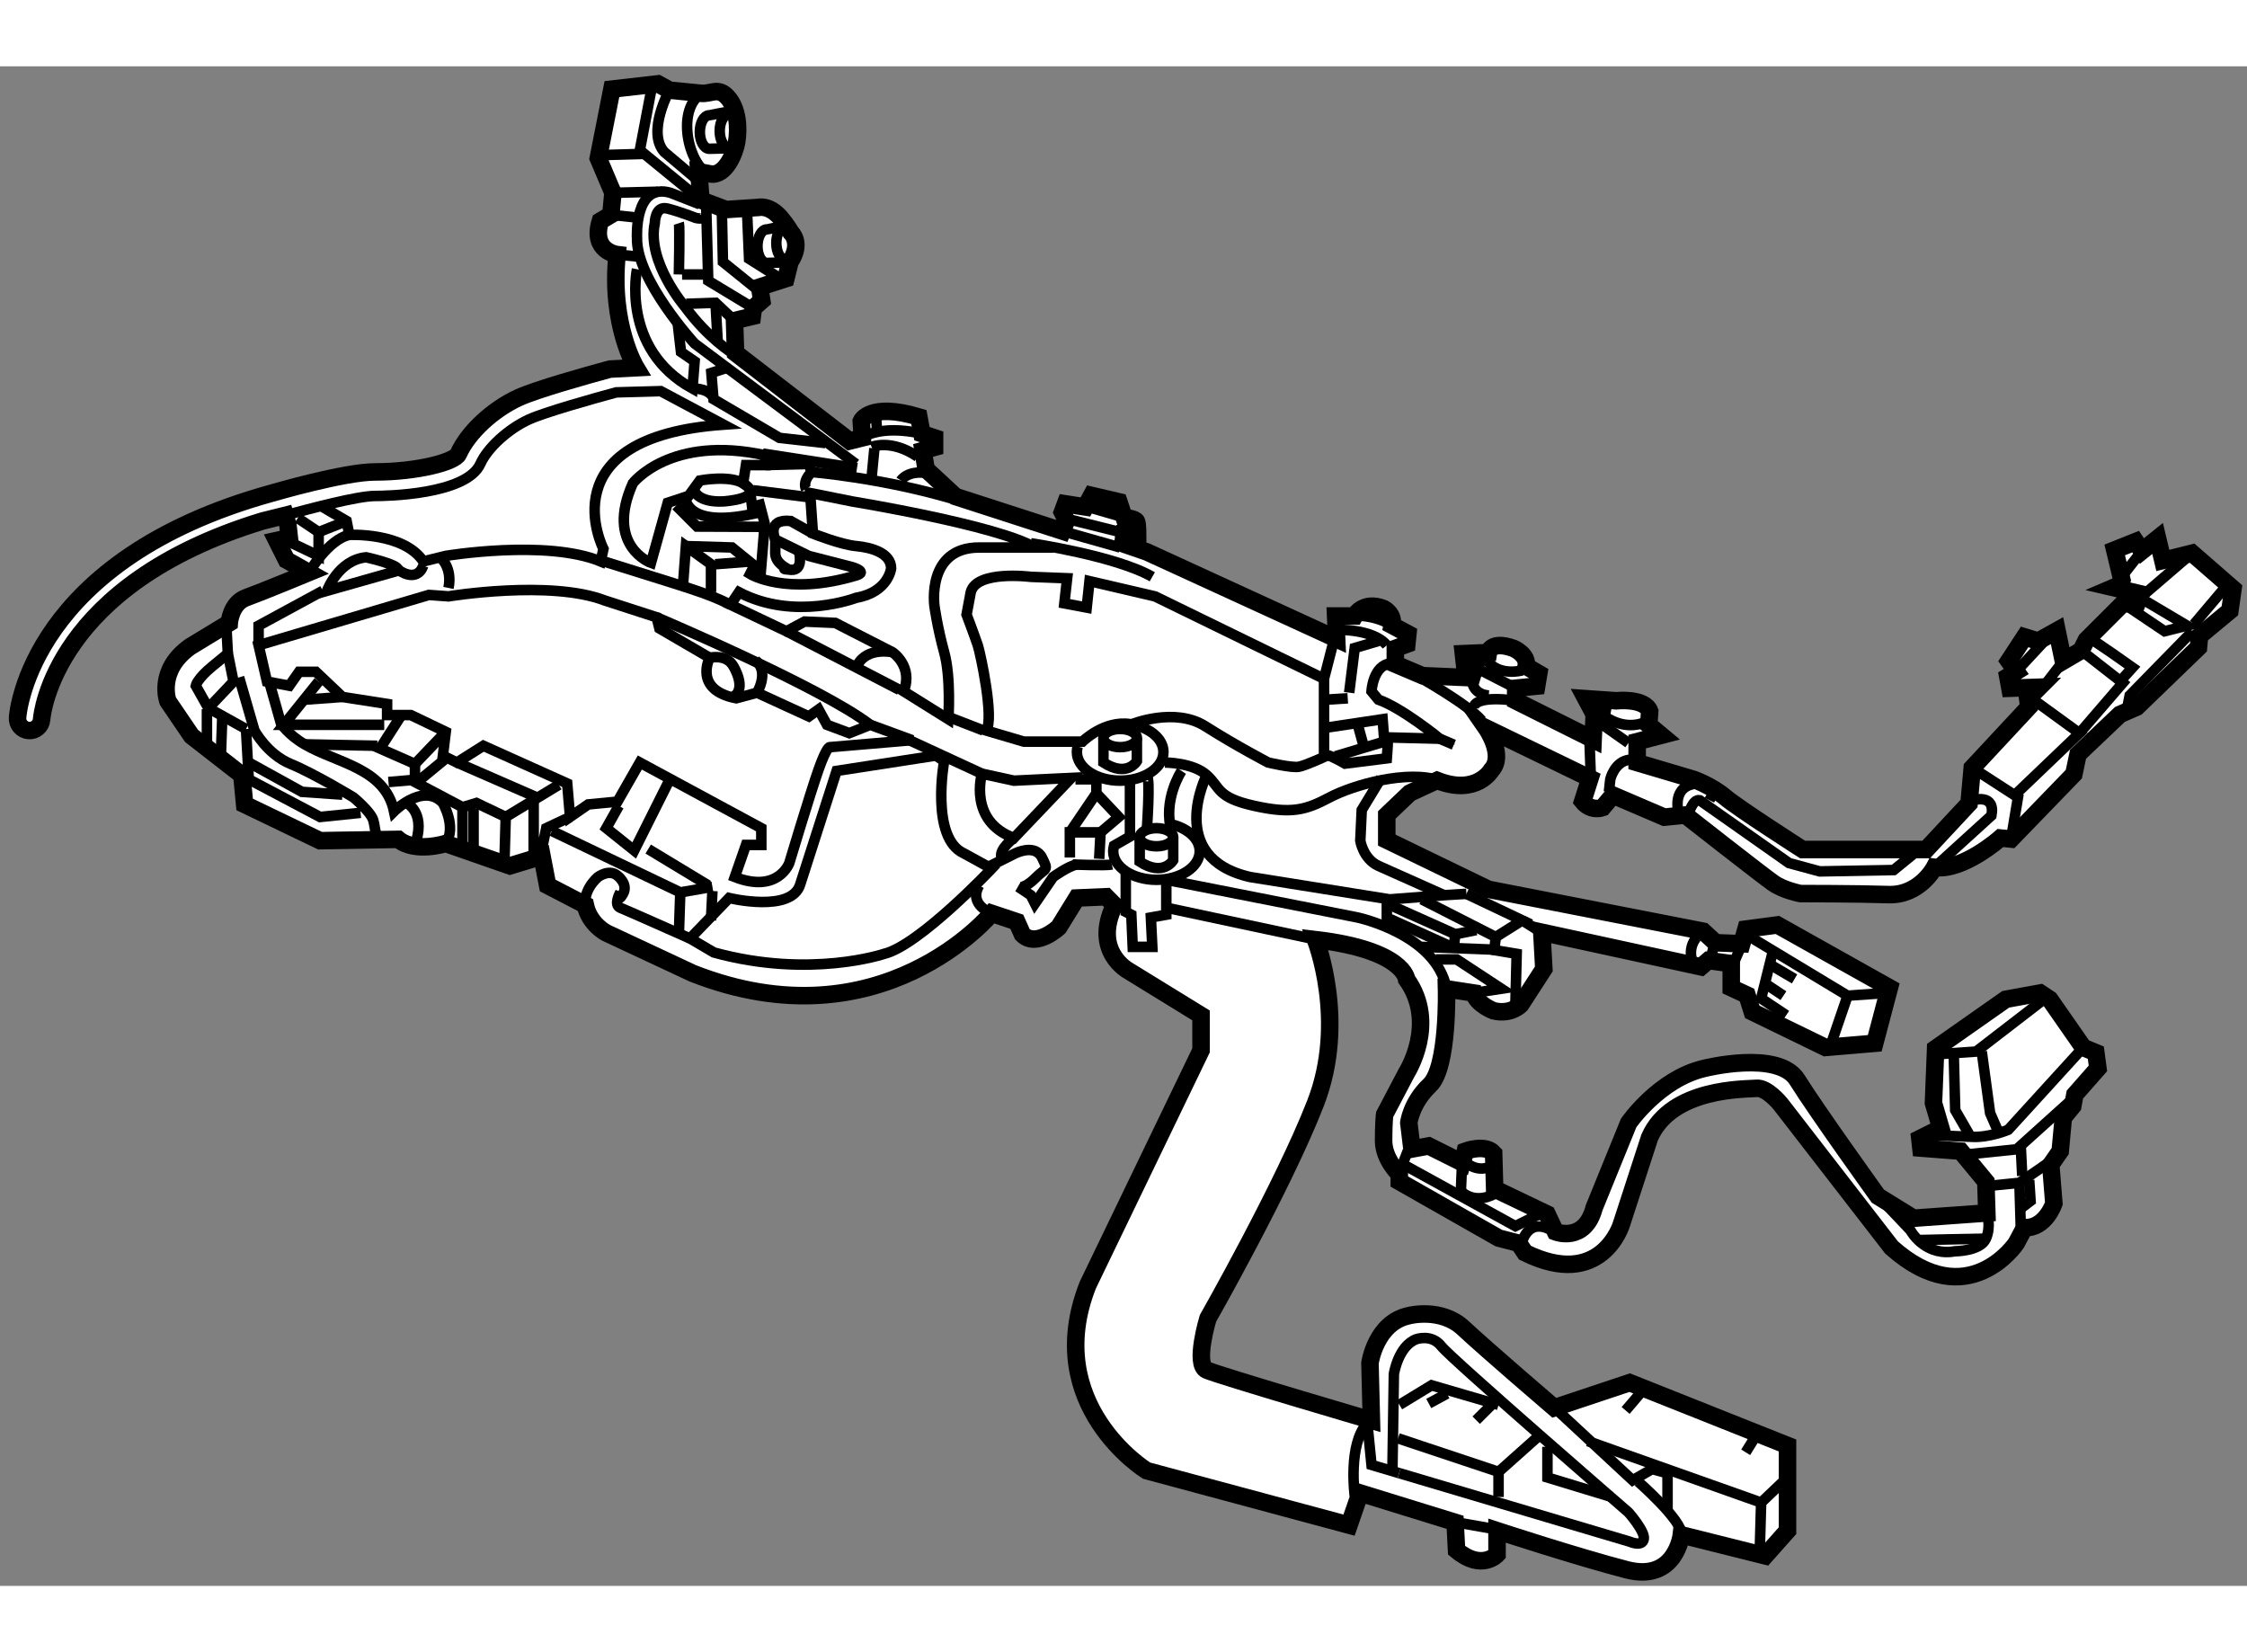 <?xml version="1.0" encoding="utf-8"?>
<!-- Generator: Adobe Illustrator 15.1.0, SVG Export Plug-In . SVG Version: 6.00 Build 0)  -->
<!DOCTYPE svg PUBLIC "-//W3C//DTD SVG 1.1//EN" "http://www.w3.org/Graphics/SVG/1.1/DTD/svg11.dtd">
<svg version="1.1" xmlns="http://www.w3.org/2000/svg" xmlns:xlink="http://www.w3.org/1999/xlink" x="0px" y="0px" width="244.8px"
	 height="180px" viewBox="108.472 130.568 64.118 43.361" enable-background="new 0 0 244.8 180" xml:space="preserve">
	
<rect x="108.472" y="130.568" width="64.118" height="43.361" fill="#808080" stroke="none"/>
	
<g><path fill="#FFFFFF" stroke="#000000" stroke-width="0.5" d="M115.958,143.544c-5.927,1.812-6.285,5.501-6.299,5.661
				c-0.014,0.188-0.18,0.33-0.369,0.316c-0.188-0.014-0.33-0.179-0.317-0.368c0.013-0.182,0.396-4.507,7.245-6.403
				c0.078-0.022,2.083-0.608,2.959-0.608c1.189,0,2.273-0.281,2.376-0.514c0.27-0.608,0.979-1.27,1.726-1.609
				c0.514-0.233,1.912-0.625,2.597-0.811l0.744-0.039c0,0-0.747-1.227-0.539-3.229c0,0-0.747-0.091-0.478-0.957l0.3-0.179
				l0.059-0.627l-0.418-0.987l0.389-1.972l1.314-0.15l0.329,0.181c0,0,0.888,0.089,0.896,0.089c0.298,0.03,0.489-0.191,0.764,0.116
				c0.291,0.327,0.322,0.864,0.257,1.276c-0.049,0.302-0.323,0.985-0.751,0.908l-0.329-0.06l0.06,0.807l0.718,0.27l0.927-0.061
				c0,0,0.3-0.081,0.628,0.299c0.179,0.21,0.298,0.419,0.298,0.419s0.329,0.299-0.029,0.837l-0.119,0.478l-0.748,0.24l0.06,0.387
				l-0.238,0.21l-0.031,0.238l-0.508,0.121l0.03,0.926l3.256,2.511l0.36-0.09l-0.029-0.478c0,0,0.238-0.539,1.643-0.119l0.089,0.477
				l0.36,0.12v0.269l-0.329,0.091l0.088,0.537l0.839,0.777l3.048,0.986l0.119-0.3l-0.119-0.238l0.089-0.239l0.569,0.089l0.177-0.329
				l0.777,0.181l0.15,0.448c0,0,0.329,0.029,0.357,0.12c0.031,0.088,0.031,0.388,0.031,0.388l-0.389-0.03l-0.031,0.27l0.689,0.238
				l5.408,2.48l-0.029-0.656h0.537c0,0,0.24-0.448,0.837-0.21c0,0,0.3,0.15,0.238,0.478l0.45,0.24l-0.03,0.298l-0.329,0.12v0.448
				l0.775,0.329l1.404,0.06l0.092-0.299l-0.3-0.119l-0.03-0.27l0.718-0.03c0,0,0.06-0.358,0.718-0.119c0,0,0.419,0.179,0.357,0.508
				l0.359,0.209l-0.06,0.358l-0.598,0.06v0.359l2.21,1.104l0.031-0.716l-0.238-0.448l0.865,0.06c0,0,0.809-0.09,0.956,0.299
				l-0.028,0.389l0.357,0.298l-0.687,0.179v0.599l1.614,0.479c0,0,0.508,0.179,0.896,0.508c0.389,0.327,2.211,1.493,2.211,1.493
				h3.526l1.224-1.314l0.091-1.016l1.614-1.733l-0.031-0.239l0.329-0.329l-0.837,0.029l-0.06-0.329l0.24-0.148l-0.211-0.3l0.45-0.687
				l0.389,0.119l0.536-0.299l0.18,0.866l0.508-0.298l0.149-0.299l1.047-1.046l0.389,0.03l0.119-0.3l-0.777-0.18
				c0.208-0.088,0.239-0.207,0.239-0.207l-0.208-0.868l0.597-0.238l0.179,0.269l0.448-0.359l0.149,0.628l0.836-0.208l1.166,1.016
				l-0.089,0.627l-0.866,0.718l-0.03,0.329l-1.763,1.703l-0.479,0.209l-1.195,1.136l-0.119,0.567l-1.793,1.853l-0.301-0.03
				c0,0-1.075,0.956-1.882,0.837c0,0-0.419,0.808-1.315,0.777c-0.896-0.029-2.509-0.029-2.509-0.029s-0.478-0.09-0.777-0.3
				c-0.3-0.208-2.51-1.941-2.51-1.941l-0.6,0.06l-1.463-0.627l-0.3,0.357c0,0-0.327,0.119-0.567-0.179l0.21-0.658l-2.959-1.434
				c0,0,0.538,0.775,0.149,1.195c0,0-0.419,0.746-1.555,0.298l-0.777,0.36l-0.657,0.627v0.716l2.899,1.404l6.128,1.196l0.357,0.329
				l0.747,0.029l0.119-0.418l0.896-0.119l3.197,1.792l-0.419,1.585l-1.404,0.119l-2.09-1.016l-0.15-0.479l-0.45-0.209v-0.688
				l-0.656-0.088l-0.209,0.179l-4.541-0.987l0.058,1.047l-0.658,1.016c0,0-0.268,0.299-0.775,0.179c0,0-0.479-0.179-0.567-0.508
				l-0.777-0.119c0,0,0.06,2.241-0.478,2.749c-0.538,0.509-0.598,1.076-0.598,1.076l0.09,0.746l0.478-0.088l0.956,0.477l0.091-0.329
				c0,0,0.565-0.208,0.806,0.062l0.029,1.017l1.495,0.716l0.24,0.508c0,0,0.835,0.329,1.104-0.688l0.985-2.42
				c0,0,0.867-1.255,2.152-1.555c0,0,2.122-0.537,2.659,0.329c0.539,0.867,2.301,3.317,2.301,3.317l1.017,0.629l2.091-0.15
				l-0.028-0.896l-0.718-0.868l-1.136-0.088l-0.03-0.27l0.599-0.299l-0.21-0.717l0.062-1.555l2.001-1.404l0.985-0.18l0.27,0.18
				l0.958,1.375l0.357,0.148l0.06,0.448l-0.658,0.748l-0.06,0.329l-0.269,0.327l-0.089,0.956l-0.27,0.389l0.089,1.106
				c0,0-0.239,0.718-0.835,0.688l-0.239,0.448c0,0-1.375,2.063-3.558,0.119l-3.168-4.093c0,0-0.388-0.479-0.686-0.448
				c-0.3,0.029-2.421-0.03-3.05,1.404l-0.806,2.48c0,0-0.569,1.882-2.75,0.806l-0.179-0.269l-0.569-0.148l-2.838-1.614v-0.21
				c0,0-0.448-0.417-0.448-0.956c0-0.537,0.03-0.746,0.03-0.746l0.628-1.195c0,0,0.896-1.404,0-2.661c0,0-0.062-0.837-2.602-1.135
				c0,0,0.917,2.321,0,4.672c-0.915,2.351-3.068,6.137-3.068,6.137s-0.398,1.315-0.039,1.474c0.36,0.159,4.703,1.434,4.703,1.434
				l-0.041-1.633c0,0,0.16-1.155,1.114-1.354c0,0,0.918-0.239,1.555,0.359c0.638,0.597,2.591,2.271,2.591,2.271l2.151-0.718
				l4.504,1.793v2.431l-0.638,0.718l-2.392-0.599c0,0-0.158,1.355-1.553,0.998c-1.396-0.36-3.706-1.117-3.706-1.117v0.679
				c0,0-0.439,0.478-1.155-0.121l-0.041-0.796l-2.71-0.837l-0.317,0.917l-5.778-1.555c0,0-3.027-1.873-1.674-5.299l3.229-6.694
				v-0.997l-2.073-1.275c0,0-1.036-0.557-0.398-1.871l-0.238-0.24L139.2,154.3l-0.517,0.837c0,0-0.64,0.597-1.037,0.199l-0.16-0.359
				l-0.716-0.239c0,0-3.149,3.825-8.527,1.713l-2.47-1.155c0,0-0.479-0.238-0.599-0.796l-1.075-0.558l-0.161-0.837l-0.916,0.278
				l-1.831-0.638c0,0-0.878,0.279-1.356-0.119l-2.23,0.039l-2.152-1.035l-0.08-0.837l-1.434-1.116l-0.677-0.995
				c0,0-0.32-0.876,0.638-1.555l1.115-0.677c0,0,0.041-0.559,0.477-0.718c0.439-0.158,1.793-0.718,1.793-0.718l-0.637-0.357
				l-0.279-0.558l0.359-0.08l-0.039-0.358l-0.08-0.279L115.958,143.544z"></path><path fill="none" stroke="#000000" stroke-width="0.3" d="M116.608,143.382c0.707-0.189,2.063-0.554,2.568-0.554
				c0.266,0,2.607-0.025,3.005-0.921c0.201-0.451,0.796-0.993,1.382-1.261c0.465-0.212,1.824-0.592,2.493-0.774l1.27-0.035
				l1.793,0.956c-5.061,0.357-3.428,3.545-3.428,3.545l-0.078,0.358c-1.555-0.638-4.422-0.158-4.422-0.158l-0.64,0.158
				c-0.557-0.837-2.111-0.757-2.111-0.757l-0.078-0.397l-0.679-0.398"></path><path fill="none" stroke="#000000" stroke-width="0.3" d="M115.851,147.088l4.86-1.436l0.56,0.041c0,0,2.907-0.479,4.462,0.119
				l1.475,0.478l0.08,0.318l1.435,0.837c0,0-0.479,0.917,0.757,1.156l0.597-0.159l1.475,0.677l0.278-0.199l0.24,0.438l0.637,0.238
				l0.599-0.238l1.195,0.438l-2.351,0.2c0,0-0.08-0.04-0.32,0.637c-0.239,0.679-0.836,2.67-0.836,2.67s-0.318,0.878-1.555,0.398
				l0.319-0.915h0.438v-0.479l-3.467-1.873l-0.638,1.116l-0.835,0.08l-0.518,0.358l-0.081-0.956l-2.392-1.076l-0.756,0.478
				l-0.399-0.197l0.082-0.679l-0.997-0.478h-0.677v-0.318l-1.274-0.199l-0.758-0.718h-0.479l-0.279,0.398l-0.638-0.119
				L115.851,147.088z"></path><path fill="none" stroke="#000000" stroke-width="0.3" d="M114.974,147.326c0,0,0,0-0.437,0.358
				c-0.44,0.359-0.479,0.559-0.479,0.559l0.309,0.549l0.051,0.089l0.717-0.757L114.974,147.326z"></path><path fill="none" stroke="#000000" stroke-width="0.3" d="M129.277,154.3c0,0,1.794,0.438,2.032-0.399l1.036-3.227l2.83-0.438
				l0.238,0.158c0,0-0.398,2.192,0.559,2.63l0.798,0.438c0,0-2.072,2.191-3.067,2.431c0,0-2.114,0.718-4.861-0.039l-0.679-0.399
				L129.277,154.3z"></path><path fill="none" stroke="#000000" stroke-width="0.3" d="M136.491,150.753c0,0-0.398,1.354,0.915,1.834l1.635-1.714l-1.635,0.079
				L136.491,150.753z"></path><path fill="none" stroke="#000000" stroke-width="0.3" d="M140.763,149.343c0,0,1.228-0.501,2.104,0.057
				c0.876,0.557,1.793,1.034,1.793,1.034s0.677,0.16,0.876,0.121c0.2-0.041,0.717-0.279,0.717-0.279v-2.231l-4.821-2.351
				c0,0-1.848-0.433-1.871-0.438l-0.08,0.757l-0.638-0.12l0.08-0.717l-1.036-0.04c0,0-1.555-0.198-1.715,0.439l-0.119,0.638
				c0,0,0.24,0.637,0.32,0.876c0.078,0.238,0.478,2.111,0.238,2.431l1.076,0.318h1.672c0,0,0.619-0.617,1.368-0.499
				c0.036,0.005,0.07,0.012,0.107,0.021"></path><path fill="none" stroke="#000000" stroke-width="0.3" d="M135.533,149.199c0,0,0.082-1.194-0.119-1.912
				c-0.197-0.718-0.277-1.315-0.277-1.315s-0.241-1.673,1.274-1.673h1.594c-1.077-0.638-5.22-1.315-5.22-1.315l-1.196-0.239
				l0.08,1.156c0,0,0.796,0.318,1.236,0.357c0.438,0.041,0.995,0.2,0.995,0.638c0,0-0.078,0.679-0.995,0.837
				c0,0-1.753,0.679-3.348-0.158l-0.239,0.357l1.594,0.757l0.519-0.277l0.876,0.039l1.635,0.837c0,0,0.597,0.397,0.317,1.115
				L135.533,149.199z"></path><path fill="none" stroke="#000000" stroke-width="0.3" d="M130.314,141.669c-2.709-0.599-3.784,0.796-3.784,0.796
				c-0.798,1.793,0.518,2.272,0.518,2.272l0.478-1.715l0.597-0.197l0.32-0.438c0,0,0.835-0.16,1.234,0.078l0.08-0.518h0.558V141.669z
				"></path><polyline fill="none" stroke="#000000" stroke-width="0.3" points="125.572,133.103 126.709,133.071 127.067,131.188 		"></polyline><line fill="none" stroke="#000000" stroke-width="0.3" x1="128.472" y1="134.386" x2="126.68" y2="132.921"></line><line fill="none" stroke="#000000" stroke-width="0.3" x1="125.961" y1="134.178" x2="127.246" y2="134.146"></line><path fill="none" stroke="#000000" stroke-width="0.3" d="M132.895,141.916l-4.602-3.437c0,0-1.674-1.822-1.644-3.017
				c0,0-0.091-1.585,0.954-1.285l0.839,0.329"></path><path fill="none" stroke="#000000" stroke-width="0.3" d="M129.368,138.749c0,0-0.687-0.418-1.345-1.314
				c0,0-1.104-1.285-0.866-2.391c0,0,0-0.509,0.358-0.418c0.357,0.089,0.808,0.268,0.808,0.268s0.358,0.09,0.238-0.148"></path><polyline fill="none" stroke="#000000" stroke-width="0.3" points="128.621,134.476 128.682,136.687 129.967,137.464 		"></polyline><polyline fill="none" stroke="#000000" stroke-width="0.3" points="130.026,136.896 129.101,136.149 129.069,134.655 		"></polyline><polyline fill="none" stroke="#000000" stroke-width="0.3" points="129.786,134.626 129.847,136.06 130.744,136.627 		"></polyline><ellipse fill="none" stroke="#000000" stroke-width="0.3" cx="130.893" cy="135.611" rx="0.269" ry="0.479"></ellipse><ellipse fill="none" stroke="#000000" stroke-width="0.3" cx="129.278" cy="132.413" rx="0.269" ry="0.479"></ellipse><path fill="none" stroke="#000000" stroke-width="0.3" d="M131.013,136.149c-0.027,0.016-0.627,0.029-0.657,0.029
				c-0.15,0-0.27-0.213-0.27-0.478c0-0.264,0.119-0.479,0.27-0.479c0.033,0,0.508-0.111,0.538-0.089"></path><path fill="none" stroke="#000000" stroke-width="0.3" d="M129.368,132.893c-0.027,0.015-0.627,0.028-0.656,0.028
				c-0.15,0-0.27-0.213-0.27-0.477c0-0.265,0.119-0.479,0.27-0.479c0.034,0,0.506-0.11,0.537-0.089"></path><path fill="none" stroke="#000000" stroke-width="0.3" d="M128.621,133.61c-0.608-0.457-0.854-2.076,0.061-2.361"></path><path fill="none" stroke="#000000" stroke-width="0.3" d="M127.575,131.249c0,0-0.656,1.195-0.148,1.763l0.954,0.807"></path><line fill="none" stroke="#000000" stroke-width="0.3" x1="128.593" y1="136.508" x2="127.935" y2="136.508"></line><path fill="none" stroke="#000000" stroke-width="0.3" d="M127.844,135.044c0.029,0.09,0,1.464,0,1.464"></path><line fill="none" stroke="#000000" stroke-width="0.3" x1="128.889" y1="137.315" x2="128.95" y2="138.392"></line><polyline fill="none" stroke="#000000" stroke-width="0.3" points="129.428,137.823 128.889,137.315 128.054,137.345 		"></polyline><line fill="none" stroke="#000000" stroke-width="0.3" x1="125.902" y1="134.805" x2="126.738" y2="134.894"></line><line fill="none" stroke="#000000" stroke-width="0.3" x1="126.08" y1="135.94" x2="126.709" y2="136"></line><path fill="none" stroke="#000000" stroke-width="0.3" d="M127.815,137.942l0.089,0.777l0.389,0.268l-0.061,0.777
				c-2.063-1.135-1.583-3.405-1.583-3.405"></path><polyline fill="none" stroke="#000000" stroke-width="0.3" points="129.22,139.169 128.77,139.316 128.831,140.065 
				130.713,141.17 132.029,141.319 		"></polyline><path fill="none" stroke="#000000" stroke-width="0.3" d="M128.232,139.765c0,0,0.389-0.028,0.568,0.21"></path><path fill="none" stroke="#000000" stroke-width="0.3" d="M133.074,141.17c0,0,0.479-0.389,1.702-0.12"></path><line fill="none" stroke="#000000" stroke-width="0.3" x1="130.235" y1="141.618" x2="132.926" y2="142.037"></line><path fill="none" stroke="#000000" stroke-width="0.3" d="M117.284,145.015c0,0,0.56-0.954,1.156-1.075"></path><path fill="none" stroke="#000000" stroke-width="0.3" d="M119.835,144.935c0-0.158-0.916-0.357-0.916-0.357
				c-0.796,0.078-1.116,0.956-1.116,0.956l2.114-0.599"></path><path fill="none" stroke="#000000" stroke-width="0.3" d="M121.031,144.577c0,0,0.358,0.279,0.239,0.876"></path><polyline fill="none" stroke="#000000" stroke-width="0.3" points="116.968,143.46 117.564,143.859 118.362,143.542 		"></polyline><polyline fill="none" stroke="#000000" stroke-width="0.3" points="117.564,143.859 117.564,144.538 116.728,144.139 		"></polyline><polyline fill="none" stroke="#000000" stroke-width="0.3" points="115.851,147.088 115.851,146.528 117.684,145.533 		"></polyline><line fill="none" stroke="#000000" stroke-width="0.3" x1="114.935" y1="146.608" x2="114.974" y2="147.326"></line><path fill="none" stroke="#000000" stroke-width="0.3" d="M115.294,148.003l0.438,1.516c0,0,0.358,0.677,1.035,0.956
				c0.678,0.278,1.793,0.956,1.793,0.956s0.479,0.397,0.559,0.638c0.079,0.238,0.04,0.638,0.317,0.597"></path><path fill="none" stroke="#000000" stroke-width="0.3" d="M116.129,148.044l0.36,1.275c0,0,0.199,0.318,0.676,0.596
				c0.928,0.541,2.289,0.674,2.551,1.913c0,0,0.186-0.185,0.439-0.319c0.286-0.149,0.66-0.236,0.954,0.08
				c0,0,0.399,0.679,0.082,1.156"></path><line fill="none" stroke="#000000" stroke-width="0.3" x1="114.417" y1="148.881" x2="115.491" y2="149.478"></line><line fill="none" stroke="#000000" stroke-width="0.3" x1="114.377" y1="150.156" x2="114.377" y2="148.911"></line><polyline fill="none" stroke="#000000" stroke-width="0.3" points="115.491,149.478 115.571,150.913 117.604,151.988 
				118.761,151.869 		"></polyline><polyline fill="none" stroke="#000000" stroke-width="0.3" points="118.243,151.351 117.087,151.271 115.571,150.434 		"></polyline><path fill="none" stroke="#000000" stroke-width="0.3" d="M119.436,149.358c-0.158,0-2.866,0-2.866,0l0.995-1.236"></path><polyline fill="none" stroke="#000000" stroke-width="0.3" points="119.954,149.039 119.316,150.035 120.313,150.475 
				121.191,149.558 		"></polyline><line fill="none" stroke="#000000" stroke-width="0.3" x1="119.238" y1="149.956" x2="117.165" y2="149.915"></line><line fill="none" stroke="#000000" stroke-width="0.3" x1="117.165" y1="148.641" x2="118.243" y2="148.563"></line><path fill="none" stroke="#000000" stroke-width="0.3" d="M119.835,144.935c0,0,0.518,0.399,0.717-0.119"></path><path fill="none" stroke="#000000" stroke-width="0.3" d="M125.514,144.637c2.659,0.837,3.089,0.938,3.805,1.295"></path><path fill="none" stroke="#000000" stroke-width="0.3" d="M127.207,146.29c0,0,4.702,1.992,6.097,3.068"></path><line fill="none" stroke="#000000" stroke-width="0.3" x1="130.912" y1="146.688" x2="134.139" y2="148.362"></line><path fill="none" stroke="#000000" stroke-width="0.3" d="M133.941,147.287c0,0-0.718-0.16-0.997,0.358"></path><polyline fill="none" stroke="#000000" stroke-width="0.3" points="127.764,143.103 128.362,143.701 130.294,143.709 		"></polyline><path fill="none" stroke="#000000" stroke-width="0.3" d="M128.282,142.664c0,0,0.08,0.358,0.837,0.319
				c0,0,1.236-0.078,0.558-0.519"></path><path fill="none" stroke="#000000" stroke-width="0.3" d="M128.044,142.944c0,0,0.08,0.796,1.912,0.396l-0.08-0.677"></path><line fill="none" stroke="#000000" stroke-width="0.3" x1="133.462" y1="140.434" x2="133.502" y2="141.031"></line><path fill="none" stroke="#000000" stroke-width="0.3" d="M133.343,141.429c0,0,0.558-0.238,1.314,0.279"></path><line fill="none" stroke="#000000" stroke-width="0.3" x1="133.423" y1="141.47" x2="133.343" y2="142.305"></line><path fill="none" stroke="#000000" stroke-width="0.3" d="M134.18,142.385c0,0,0.198-0.318,0.798-0.199"></path><path fill="none" stroke="#000000" stroke-width="0.3" d="M137.886,144.178c0,0,2.431,0.36,3.467,0.957"></path><polyline fill="none" stroke="#000000" stroke-width="0.3" points="124.219,152.387 127.884,154.14 128.801,153.98 		"></polyline><polyline fill="none" stroke="#000000" stroke-width="0.3" points="126.131,151.67 125.773,152.307 126.569,152.944 
				127.566,150.952 		"></polyline><line fill="none" stroke="#000000" stroke-width="0.3" x1="126.968" y1="152.903" x2="128.682" y2="153.94"></line><line fill="none" stroke="#000000" stroke-width="0.3" x1="128.76" y1="154.938" x2="128.801" y2="154.101"></line><line fill="none" stroke="#000000" stroke-width="0.3" x1="127.884" y1="154.14" x2="127.844" y2="155.334"></line><path fill="none" stroke="#000000" stroke-width="0.3" d="M125.175,154.499c0,0-0.08-0.398,0.359-0.798
				c0,0,0.317-0.238,0.556-0.039c0,0,0.321,0.238,0.16,0.519c-0.16,0.277-0.08-0.041-0.08-0.041s-0.199,0.357,0,0.438
				c0.2,0.08,1.993,0.878,1.993,0.878"></path><polyline fill="none" stroke="#000000" stroke-width="0.3" points="121.509,150.434 123.7,151.39 123.7,152.983 123.882,153.164 
				124.059,152.307 124.737,151.988 		"></polyline><polyline fill="none" stroke="#000000" stroke-width="0.3" points="122.864,153.344 122.903,151.988 124.417,151.071 		"></polyline><line fill="none" stroke="#000000" stroke-width="0.3" x1="121.985" y1="152.944" x2="121.985" y2="151.748"></line><line fill="none" stroke="#000000" stroke-width="0.3" x1="121.669" y1="151.709" x2="121.669" y2="152.745"></line><path fill="none" stroke="#000000" stroke-width="0.3" d="M120.073,151.589c0,0,0.518,0.239,0.279,1.076"></path><path fill="none" stroke="#000000" stroke-width="0.3" d="M148.045,147.088c-0.397-0.479-1.434-0.44-1.434-0.44l-0.359,1.396"></path><path fill="none" stroke="#000000" stroke-width="0.3" d="M147.119,146.251c0,0,0.508-0.06,1.075,0.268"></path><line fill="none" stroke="#000000" stroke-width="0.3" x1="139.239" y1="143.062" x2="140.545" y2="143.441"></line><line fill="none" stroke="#000000" stroke-width="0.3" x1="139" y1="143.501" x2="140.436" y2="143.859"></line><line fill="none" stroke="#000000" stroke-width="0.3" x1="138.782" y1="143.83" x2="140.436" y2="144.298"></line><path fill="none" stroke="#000000" stroke-width="0.3" d="M148.166,147.604c-0.519,0.041-0.558,0.798-0.558,0.798l0.197,0.238
				c0.679,0.238,1.754,1.116,1.754,1.116l-1.594-0.041l-0.04-0.517l-1.593,0.239"></path><polyline fill="none" stroke="#000000" stroke-width="0.3" points="146.971,148.441 147.129,147.166 147.806,146.967 		"></polyline><line fill="none" stroke="#000000" stroke-width="0.3" x1="146.292" y1="148.641" x2="146.93" y2="148.602"></line><path fill="none" stroke="#000000" stroke-width="0.3" d="M148.843,147.923c0,0,1.513,0.837,1.912,1.316"></path><path fill="none" stroke="#000000" stroke-width="0.3" d="M151.722,148.671c0,0-1.166-0.188-1.205,0.208"></path><line fill="none" stroke="#000000" stroke-width="0.3" x1="150.557" y1="147.715" x2="151.722" y2="148.312"></line><path fill="none" stroke="#000000" stroke-width="0.3" d="M151.91,147.804c0,0-0.678,0.199-1.036-0.318"></path><path fill="none" stroke="#000000" stroke-width="0.3" d="M150.465,148.014c0,0-0.027,0.469,0.489,0.508"></path><line fill="none" stroke="#000000" stroke-width="0.3" x1="153.864" y1="149.119" x2="154.938" y2="149.876"></line><path fill="none" stroke="#000000" stroke-width="0.3" d="M155.417,149.278c0,0-0.517,0.279-1.154-0.159l0.078-0.439"></path><line fill="none" stroke="#000000" stroke-width="0.3" x1="153.823" y1="149.677" x2="153.864" y2="150.792"></line><path fill="none" stroke="#000000" stroke-width="0.3" d="M154.382,151.271l0.039-0.357c0,0,0.12-0.519,0.558-0.56"></path><path fill="none" stroke="#000000" stroke-width="0.3" d="M156.373,151.869c0,0-0.238-0.798,0.559-0.837"></path><path fill="none" stroke="#000000" stroke-width="0.3" d="M164.779,151.509c0,0,0.638-0.197,0.519,0.438l-1.623,1.475"></path><polyline fill="none" stroke="#000000" stroke-width="0.3" points="164.751,150.584 166.055,151.429 165.857,152.615 		"></polyline><polyline fill="none" stroke="#000000" stroke-width="0.3" points="166.018,151.31 167.809,149.597 166.494,148.641 		"></polyline><polyline fill="none" stroke="#000000" stroke-width="0.3" points="167.809,149.597 169.045,148.163 167.858,147.236 		"></polyline><path fill="none" stroke="#000000" stroke-width="0.3" d="M168.088,146.889c0.119,0.039,1.236,0.835,1.236,0.835l-0.359,0.398"></path><polyline fill="none" stroke="#000000" stroke-width="0.3" points="169.602,145.771 170.877,146.528 170.239,146.688 
				169.055,145.892 		"></polyline><line fill="none" stroke="#000000" stroke-width="0.3" x1="171.025" y1="144.458" x2="169.682" y2="145.613"></line><line fill="none" stroke="#000000" stroke-width="0.3" x1="171.952" y1="145.453" x2="171.076" y2="146.489"></line><polyline fill="none" stroke="#000000" stroke-width="0.3" points="169.164,148.92 169.242,148.521 171.035,146.688 		"></polyline><line fill="none" stroke="#000000" stroke-width="0.3" x1="166.007" y1="147.834" x2="166.774" y2="147.008"></line><line fill="none" stroke="#000000" stroke-width="0.3" x1="166.774" y1="148.282" x2="167.351" y2="147.534"></line><line fill="none" stroke="#000000" stroke-width="0.3" x1="169.045" y1="145.095" x2="169.592" y2="144.397"></line><path fill="none" stroke="#000000" stroke-width="0.3" d="M156.652,151.908c0,0,0.119-0.438,0.319-0.399l2.55,1.794l0.878,0.238
				l2.11-0.039l0.637-0.519"></path><path fill="none" stroke="#000000" stroke-width="0.3" d="M157.768,151.509c0,0-0.317-0.396-0.519,0"></path><ellipse fill="none" stroke="#000000" stroke-width="0.3" cx="140.436" cy="149.736" rx="0.478" ry="0.26"></ellipse><path fill="none" stroke="#000000" stroke-width="0.3" d="M140.913,149.736v0.658c0,0-0.28,0.478-0.955,0.039v-0.697"></path><path fill="none" stroke="#000000" stroke-width="0.3" d="M140.916,149.382c0.443,0.125,0.754,0.414,0.754,0.754
				c0,0.451-0.553,0.816-1.234,0.816s-1.235-0.365-1.235-0.816c0-0.055,0.008-0.106,0.021-0.157"></path><ellipse fill="none" stroke="#000000" stroke-width="0.3" cx="141.471" cy="152.566" rx="0.478" ry="0.259"></ellipse><path fill="none" stroke="#000000" stroke-width="0.3" d="M141.949,152.566v0.657c0,0-0.279,0.478-0.956,0.04v-0.697"></path><path fill="none" stroke="#000000" stroke-width="0.3" d="M141.953,152.212c0.442,0.124,0.753,0.414,0.753,0.753
				c0,0.45-0.553,0.816-1.234,0.816s-1.235-0.366-1.235-0.816c0-0.055,0.009-0.107,0.022-0.157l0.456-0.262v-1.555"></path><path fill="none" stroke="#000000" stroke-width="0.3" d="M141.711,150.434c0,0,0.797,0,1.194,0.358
				c0.399,0.359,0.279,0.639,1.355,0.878c1.075,0.238,1.475,0.119,2.151-0.239c0.678-0.359,2.232-0.798,3.147-0.479"></path><path fill="none" stroke="#000000" stroke-width="0.3" d="M147.886,150.872l-0.557,0.917l-0.041,0.876c0,0,0.08,0.518,0.518,0.718
				c0.44,0.199,1.874,0.837,1.874,0.837"></path><path fill="none" stroke="#000000" stroke-width="0.3" d="M142.905,150.792c0,0-1.194,2.352,1.236,2.909l3.985,0.638l1.553-0.119
				l0.637-0.039"></path><polyline fill="none" stroke="#000000" stroke-width="0.3" points="158.285,155.334 161.193,157.088 162.312,157.008 		"></polyline><line fill="none" stroke="#000000" stroke-width="0.3" x1="160.716" y1="158.482" x2="161.193" y2="157.088"></line><polyline fill="none" stroke="#000000" stroke-width="0.3" points="159.441,157.646 158.726,157.168 159.083,155.733 		"></polyline><line fill="none" stroke="#000000" stroke-width="0.3" x1="159.68" y1="156.609" x2="159.003" y2="156.212"></line><line fill="none" stroke="#000000" stroke-width="0.3" x1="159.362" y1="157.088" x2="158.884" y2="156.77"></line><line fill="none" stroke="#000000" stroke-width="0.3" x1="157.887" y1="156.29" x2="158.127" y2="155.733"></line><path fill="none" stroke="#000000" stroke-width="0.3" d="M157.43,155.574c0,0-0.181,0.358-0.099,0.558"></path><path fill="none" stroke="#000000" stroke-width="0.3" d="M156.892,155.414c0,0-0.28,0.28-0.12,0.718"></path><polyline fill="none" stroke="#000000" stroke-width="0.3" points="163.706,158.762 164.861,158.682 166.774,157.208 		"></polyline><polyline fill="none" stroke="#000000" stroke-width="0.3" points="165.536,161.071 165.259,160.436 165.021,158.682 		"></polyline><polyline fill="none" stroke="#000000" stroke-width="0.3" points="164.224,158.842 164.264,160.355 164.701,161.112 		"></polyline><polyline fill="none" stroke="#000000" stroke-width="0.3" points="164.463,161.631 166.018,161.471 167.609,160.037 		"></polyline><path fill="none" stroke="#000000" stroke-width="0.3" d="M167.92,158.563l-2.143,2.351c0,0-0.558,0.238-1.076,0.199l-1.036-0.041
				"></path><polyline fill="none" stroke="#000000" stroke-width="0.3" points="165.298,162.507 166.096,162.427 167.132,161.711 		"></polyline><line fill="none" stroke="#000000" stroke-width="0.3" x1="166.137" y1="163.782" x2="166.096" y2="162.427"></line><path fill="none" stroke="#000000" stroke-width="0.3" d="M162.061,162.806l0.926,0.977c0,0,0.365,0.69,1.161,0.613
				c0.037-0.004,0.076-0.009,0.116-0.016c0,0,0.717,0,0.876-0.359c0.158-0.357,0.028-0.736,0.028-0.736"></path><polyline fill="none" stroke="#000000" stroke-width="0.3" points="166.375,162.349 166.414,162.945 166.096,163.186 		"></polyline><line fill="none" stroke="#000000" stroke-width="0.3" x1="166.137" y1="161.432" x2="166.176" y2="162.228"></line><path fill="none" stroke="#000000" stroke-width="0.3" d="M163.146,164.062c0,0,1.793-0.041,1.993-0.041"></path><path fill="none" stroke="#000000" stroke-width="0.3" d="M148.396,170.711l6.583,1.957c0,0,0.358,0.16,0.399-0.08
				c0.037-0.222-0.438-0.757-0.438-0.757s-5.061-4.383-5.34-4.742c-0.28-0.358-0.717-0.198-0.717-0.198
				c-0.518,0.198-0.637,0.996-0.637,0.996l-0.041,2.708"></path><path fill="none" stroke="#000000" stroke-width="0.3" d="M147.129,171.354c0,0-0.199-1.475,0.36-2.073l0.119,1.195l0.787,0.235"></path><polyline fill="none" stroke="#000000" stroke-width="0.3" points="148.404,168.763 149.321,168.205 151.233,168.763 		"></polyline><polyline fill="none" stroke="#000000" stroke-width="0.3" points="153.784,169.799 158.726,171.551 159.521,170.794 		"></polyline><polyline fill="none" stroke="#000000" stroke-width="0.3" points="152.827,168.843 155.059,170.915 155.616,170.595 
				156.055,170.716 156.055,171.792 		"></polyline><path fill="none" stroke="#000000" stroke-width="0.3" d="M155.217,170.954c0,0,1.275,1.117,1.236,1.514"></path><polyline fill="none" stroke="#000000" stroke-width="0.3" points="152.349,169.68 151.233,170.675 148.365,169.719 		"></polyline><line fill="none" stroke="#000000" stroke-width="0.3" x1="151.233" y1="171.393" x2="151.233" y2="170.675"></line><polyline fill="none" stroke="#000000" stroke-width="0.3" points="152.628,169.959 152.628,170.835 154.461,171.393 		"></polyline><line fill="none" stroke="#000000" stroke-width="0.3" x1="149.998" y1="172.11" x2="151.354" y2="172.349"></line><line fill="none" stroke="#000000" stroke-width="0.3" x1="155.337" y1="168.363" x2="154.859" y2="168.923"></line><line fill="none" stroke="#000000" stroke-width="0.3" x1="158.605" y1="169.6" x2="158.285" y2="170.117"></line><line fill="none" stroke="#000000" stroke-width="0.3" x1="158.726" y1="171.551" x2="158.685" y2="172.986"></line><line fill="none" stroke="#000000" stroke-width="0.3" x1="149.76" y1="168.443" x2="149.241" y2="168.724"></line><line fill="none" stroke="#000000" stroke-width="0.3" x1="151.034" y1="168.763" x2="150.595" y2="169.2"></line><line fill="none" stroke="#000000" stroke-width="0.3" x1="141.752" y1="154.577" x2="146.013" y2="155.484"></line><path fill="none" stroke="#000000" stroke-width="0.3" d="M141.752,153.781l5.457,1.075c0,0,2.25,0.478,2.54,2.032"></path><line fill="none" stroke="#000000" stroke-width="0.3" x1="148.045" y1="154.3" x2="148.045" y2="155.057"></line><polyline fill="none" stroke="#000000" stroke-width="0.3" points="150.316,154.181 151.91,154.938 151.153,155.414 
				149.042,154.339 		"></polyline><polyline fill="none" stroke="#000000" stroke-width="0.3" points="151.153,155.414 151.113,155.774 149.042,155.694 		"></polyline><polyline fill="none" stroke="#000000" stroke-width="0.3" points="151.034,155.774 151.75,155.894 151.713,157.368 		"></polyline><polyline fill="none" stroke="#000000" stroke-width="0.3" points="149.44,156.052 150.039,156.052 151.313,156.889 
				150.526,157.008 		"></polyline><polyline fill="none" stroke="#000000" stroke-width="0.3" points="148.127,154.497 149.998,155.334 150.595,155.215 		"></polyline><line fill="none" stroke="#000000" stroke-width="0.3" x1="149.957" y1="155.694" x2="149.998" y2="155.334"></line><line fill="none" stroke="#000000" stroke-width="0.3" x1="148.127" y1="154.896" x2="149.801" y2="155.653"></line><line fill="none" stroke="#000000" stroke-width="0.3" x1="151.91" y1="154.938" x2="152.349" y2="155.215"></line><path fill="none" stroke="#000000" stroke-width="0.3" d="M142.188,150.673c0,0-0.556,0.836-0.277,1.754"></path><path fill="none" stroke="#000000" stroke-width="0.3" d="M141.192,150.833c0.119-0.041,0,1.594,0,1.594"></path><polyline fill="none" stroke="#000000" stroke-width="0.3" points="139.757,150.913 139.757,151.312 140.395,151.988 
				139.877,152.427 		"></polyline><path fill="none" stroke="#000000" stroke-width="0.3" d="M140.197,153.344c-0.16,0.039-1.117,0-1.117,0"></path><polyline fill="none" stroke="#000000" stroke-width="0.3" points="139.837,153.183 139.877,152.427 139,152.427 139,153.144 		
				"></polyline><path fill="none" stroke="#000000" stroke-width="0.3" d="M136.73,153.383l0.716-0.358c0,0,0.49-0.245,0.716,0.053
				c0.017,0.02,0.03,0.041,0.042,0.066c0.2,0.397,0.119,0.278-0.199,0.597c-0.318,0.319-0.478,0.24-0.478,0.24l0.358,0.239
				l0.119,0.238l0.519-0.757c0,0,0.438-0.318,0.677-0.357"></path><line fill="none" stroke="#000000" stroke-width="0.3" x1="139.16" y1="150.913" x2="139.679" y2="150.913"></line><line fill="none" stroke="#000000" stroke-width="0.3" x1="134.419" y1="149.796" x2="136.491" y2="150.753"></line><line fill="none" stroke="#000000" stroke-width="0.3" x1="135.496" y1="149.119" x2="136.53" y2="149.519"></line><path fill="none" stroke="#000000" stroke-width="0.3" d="M137.406,152.587c0,0-0.438,0.316-0.357,0.557"></path><path fill="none" stroke="#000000" stroke-width="0.3" d="M136.771,154.737c0,0-0.678-0.238-0.359-0.797"></path><polyline fill="none" stroke="#000000" stroke-width="0.3" points="140.596,153.582 140.596,154.696 140.754,154.776 
				140.794,155.694 141.353,155.694 141.312,154.856 141.752,154.776 141.752,153.781 		"></polyline><polyline fill="none" stroke="#000000" stroke-width="0.3" points="148.523,161.908 151.713,163.663 152.429,163.305 		"></polyline><path fill="none" stroke="#000000" stroke-width="0.3" d="M151.91,164.101c0,0,0.16-0.638,0.757-0.357"></path><line fill="none" stroke="#000000" stroke-width="0.3" x1="148.645" y1="161.512" x2="148.443" y2="162.029"></line><path fill="none" stroke="#000000" stroke-width="0.3" d="M151.034,161.949c-0.478,0.239-0.837-0.199-0.837-0.199l-0.039,0.917"></path><path fill="none" stroke="#000000" stroke-width="0.3" d="M151.113,162.745c0,0-0.517,0.321-0.955-0.078"></path><path fill="none" stroke="#000000" stroke-width="0.3" d="M131.47,142.625c0,0-0.119-0.199,0.16-0.479c0,0,2.032,0.16,4.144,0.798
				"></path><line fill="none" stroke="#000000" stroke-width="0.3" x1="129.956" y1="142.664" x2="131.55" y2="142.864"></line><path fill="none" stroke="#000000" stroke-width="0.3" d="M128.044,144.258l1.315,0.04l0.638,0.518l-0.121,0.238
				c0,0,1.036,0.64,3.029,0.041c0.351-0.105-0.12-0.238-0.12-0.238l-1.235-0.318l-0.956-0.469c0,0-0.27-0.599,0.438-0.528
				l0.638,0.359"></path><polyline fill="none" stroke="#000000" stroke-width="0.3" points="127.964,145.334 128.044,144.258 128.76,144.776 
				128.76,145.572 		"></polyline><line fill="none" stroke="#000000" stroke-width="0.3" x1="129.915" y1="144.696" x2="128.881" y2="144.776"></line><path fill="none" stroke="#000000" stroke-width="0.3" d="M128.722,147.445c0,0,0.478-0.119,0.676,0.239c0,0,0.398,0.637,0,0.876"></path><path fill="none" stroke="#000000" stroke-width="0.3" d="M130.075,148.442c0,0,0.358-0.598-0.041-0.917"></path><polyline fill="none" stroke="#000000" stroke-width="0.3" points="120.313,150.475 120.313,150.991 121.669,151.709 
				122.067,151.589 122.903,151.988 		"></polyline><line fill="none" stroke="#000000" stroke-width="0.3" x1="114.815" y1="149.119" x2="114.775" y2="150.234"></line><polyline fill="none" stroke="#000000" stroke-width="0.3" points="130.116,142.934 130.294,143.621 130.174,145.085 		"></polyline><path fill="none" stroke="#000000" stroke-width="0.3" d="M131.28,144.458c0,0,0.121,0.508-0.238,0.477
				c-0.359-0.028-0.091-0.028-0.091-0.028s-0.357-0.15-0.357-0.448v-0.389"></path><polyline fill="none" stroke="#000000" stroke-width="0.3" points="130.314,141.947 131.55,141.916 131.63,142.146 		"></polyline><line fill="none" stroke="#000000" stroke-width="0.3" x1="149.56" y1="149.757" x2="149.957" y2="149.926"></line><line fill="none" stroke="#000000" stroke-width="0.3" x1="147.209" y1="149.327" x2="147.389" y2="149.985"></line><path fill="none" stroke="#000000" stroke-width="0.3" d="M146.582,150.255l1.493-0.448c0,0.119-0.03,0.508-0.03,0.508
				l-1.193,0.15c0,0-0.42-0.241-0.508-0.241"></path><line fill="none" stroke="#000000" stroke-width="0.3" x1="139.757" y1="151.312" x2="139" y2="152.427"></line><polyline fill="none" stroke="#000000" stroke-width="0.3" points="119.557,150.991 120.472,150.913 121.15,150.354 		"></polyline></g>


</svg>